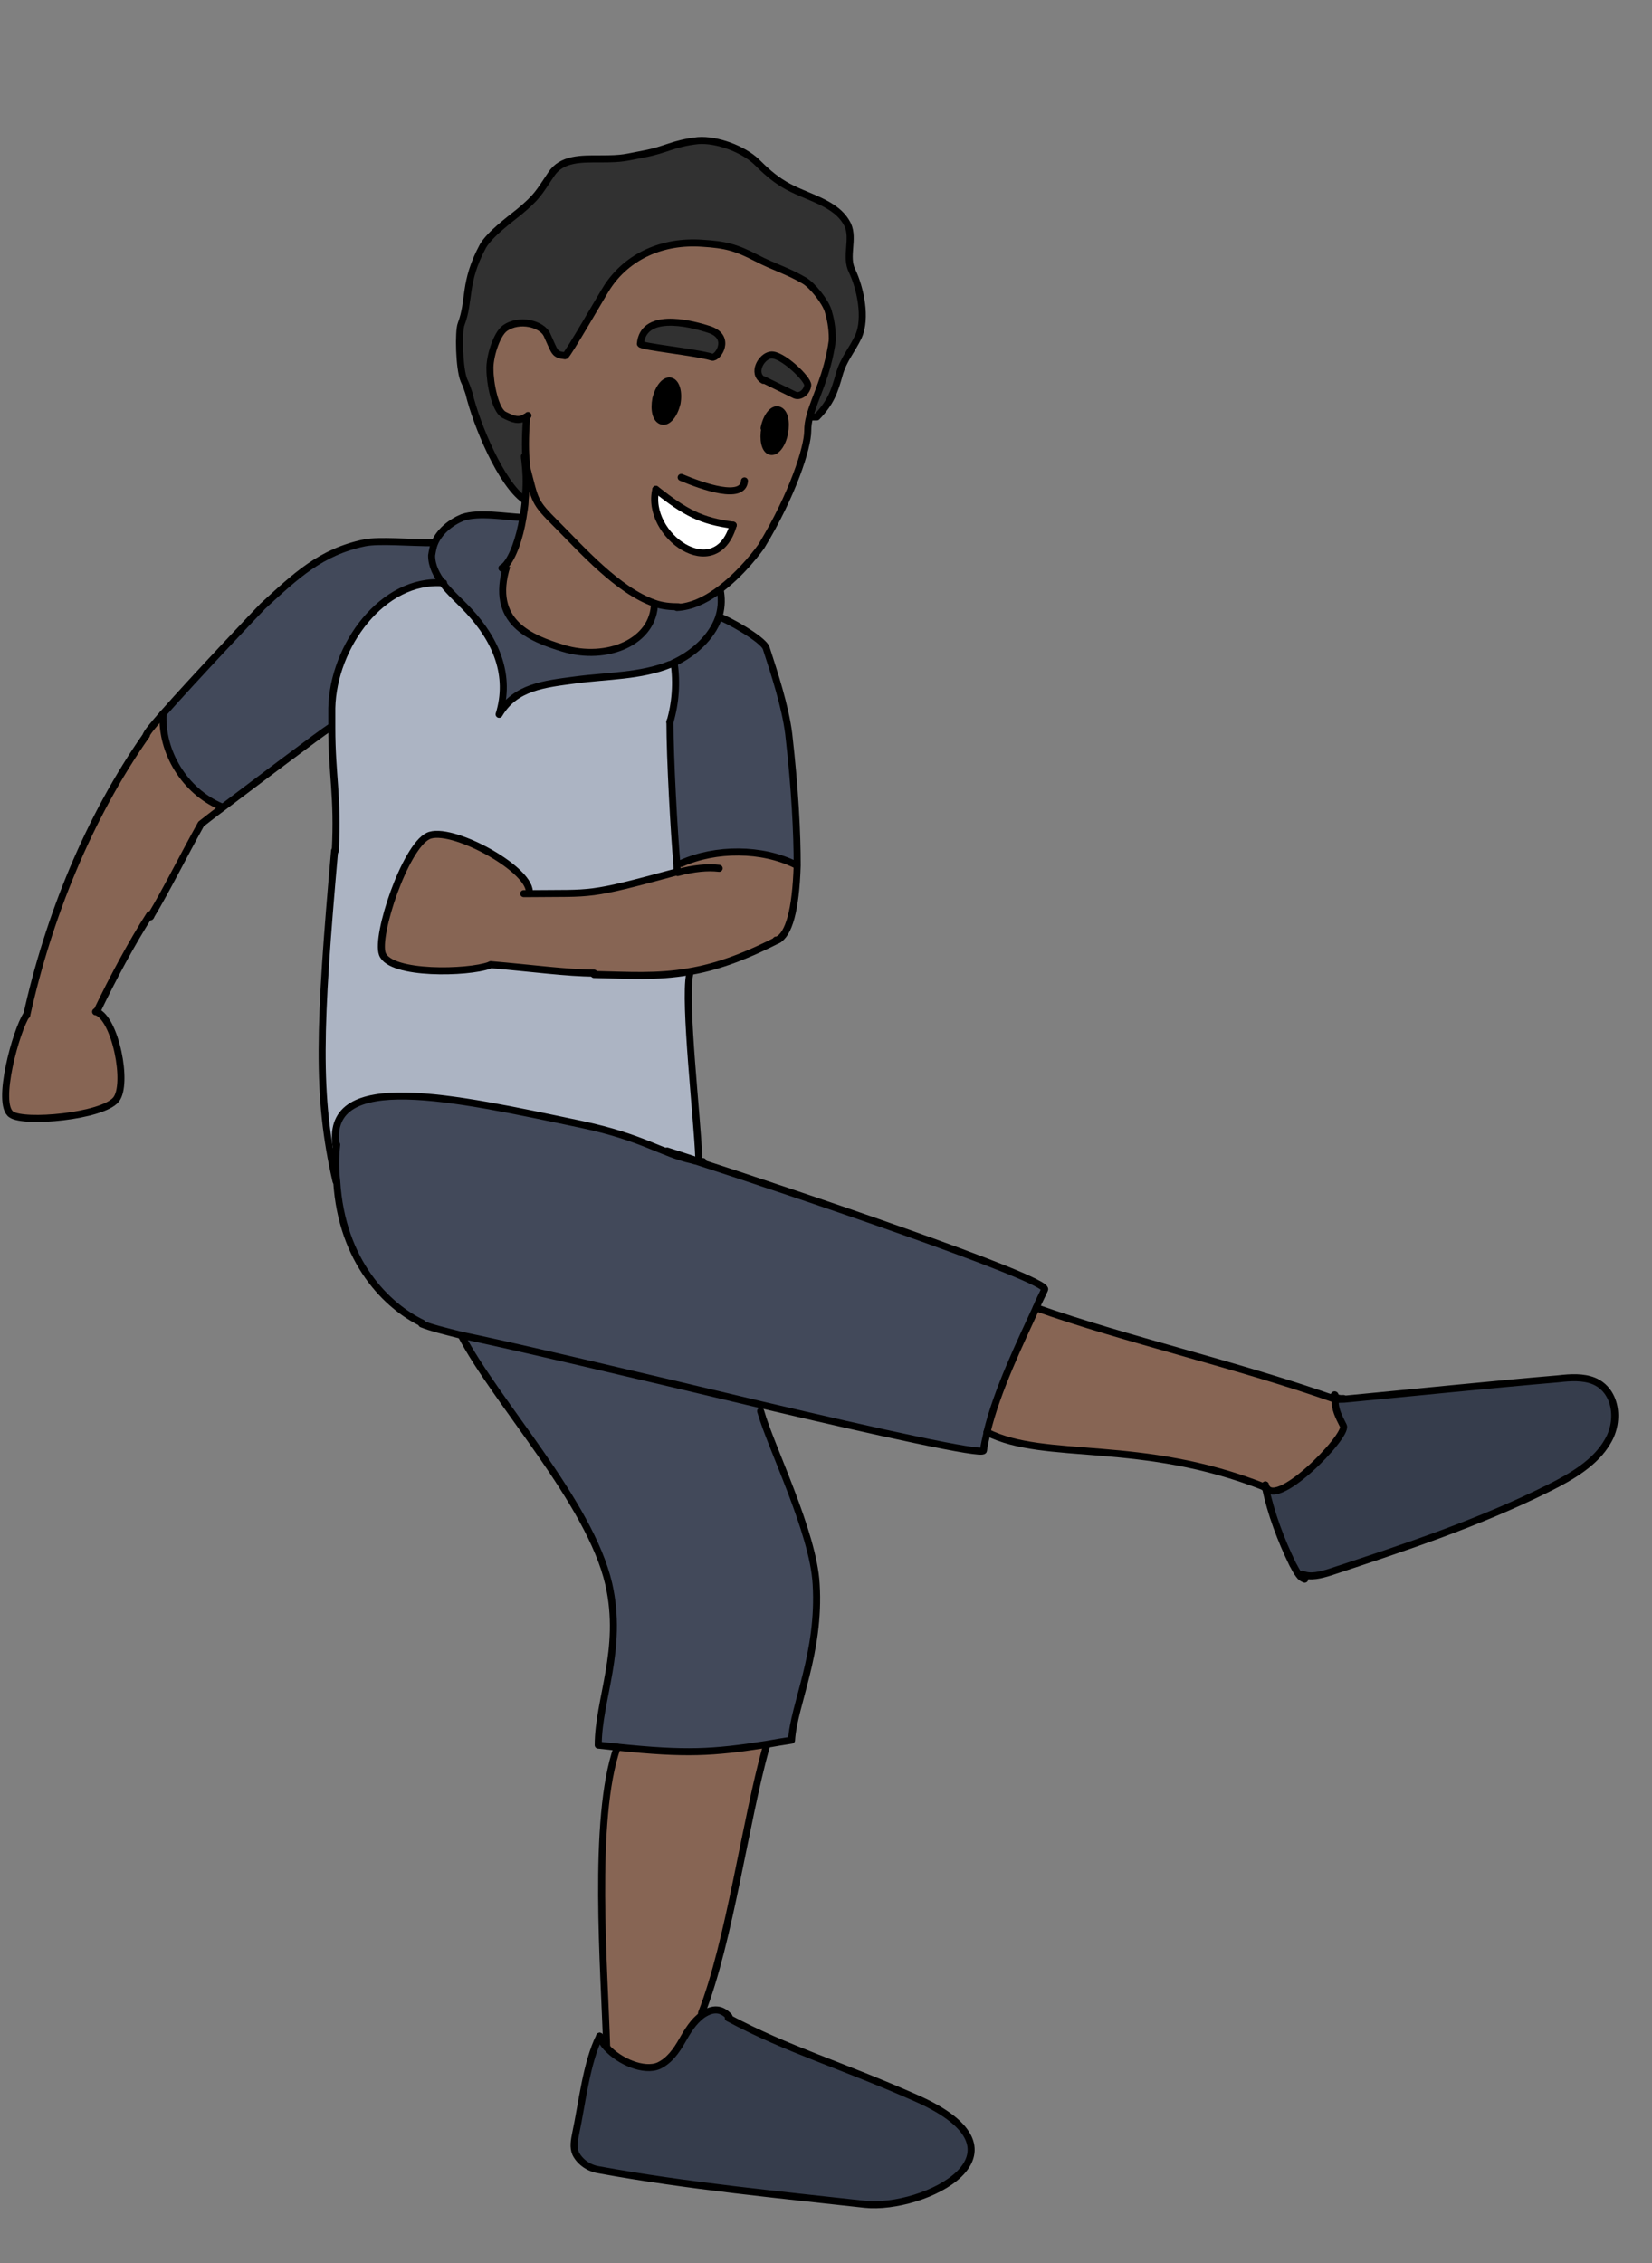 <?xml version="1.0" encoding="UTF-8"?><svg id="latinAmerica" xmlns="http://www.w3.org/2000/svg" width="235" height="321.9" viewBox="0 0 235 321.9"><rect x="0" y="0" width="235" height="321.9" fill="#808080" stroke="none"/><defs><style>.cls-1{stroke-linecap:round;stroke-linejoin:round;}.cls-1,.cls-2{fill:none;stroke:#000;}.cls-2{stroke-miterlimit:10;}.cls-3,.cls-4,.cls-5,.cls-6,.cls-7,.cls-8,.cls-9{stroke-width:0px;}.cls-4{fill:#313131;}.cls-5{fill:#363d4c;}.cls-6{fill:#42495a;}.cls-7{fill:#acb4c3;}.cls-8{fill:#876554;}.cls-9{fill:#fff;}</style></defs><path class="cls-5" d="M226.6,196.4c3.2,1.3,3.8,5.6,2,8.6-1.8,3-5.1,5-8.3,6.6-9.9,5-20.6,8.5-31.2,12-1.3.4-2.7.8-3.9.3h-.4c-.4-.4-.7-.9-.9-1.4-1.8-3.5-3.1-7.2-3.9-11h0c0,0,0-.2,0-.3,1.1,4,11.8-7,11.1-8.4s-1.2-2.3-1.2-3.8c.4,0,.8,0,1.2-.1h0c9.6-.8,21.1-2.1,30.5-2.9,1.7-.2,3.5-.3,5,.3Z"/><path class="cls-8" d="M191.1,202.8c.7,1.4-10.1,12.4-11.1,8.4,0,0,0,.2,0,.3h-.2s0,0,0,0c-17.6-7-31.2-3.6-39.5-7.8,1.4-5.9,4.8-12.9,7-17.7,12.7,4.5,28.4,8.1,42.5,13,0,1.5.5,2.5,1.2,3.8Z"/><path class="cls-6" d="M47.8,168c-.1-1.6,0-3.4,0-5.2-1.5-10.9,16.7-6.7,34.8-3,9,1.9,11.4,4,15.9,5.1h0c12.7,4.1,50.7,16.9,50,18.4-.3.8-.7,1.7-1.2,2.6-2.3,4.9-5.6,11.8-7,17.7h0c-.2.9-.4,1.7-.5,2.5-.1.8-15-2.6-31.6-6.5-17.2-4-36.3-8.6-42.7-9.9-2.4-.6-4.4-1.2-5.6-1.6-5-2.4-11.5-8.8-12.2-20.2Z"/><path class="cls-5" d="M130.5,298.4c17.7,7.8,1,16-7.3,15.1-11.6-1.3-25.3-2.6-37.8-4.9-1.4-.2-2.8-1.1-3.3-2.3-.4-.9-.2-1.9,0-2.9.9-4.1,1.5-10,3.4-13.8.2.5.5,1.1,1,1.6,1.8,2,5.3,3.5,7.4,2.6,1.5-.7,2.5-2.1,3.3-3.5.8-1.4,1.6-2.8,3-3.8,1.4-.9,2.6-.9,3.7.3h.1c8.4,4.6,16.1,6.8,26.7,11.5Z"/><path class="cls-4" d="M74.8,65.9c.2,1.7.2,3.4,0,5.2h-.2c-3.3-2.4-6.8-10.6-7.9-15.2-.2-.6-.4-1.2-.7-1.8-.7-1.7-.8-7-.4-8,1.3-3.4.3-5.9,3.1-11.1,1-1.7,3.7-3.7,5.2-4.9,2.5-2.1,2.7-2.6,4.5-5.3,1.5-2.3,4.3-2.2,7-2.2,3.4,0,3.5-.2,6.2-.7,3.2-.6,4.1-1.5,7.7-1.9,2.7-.2,6.4,1.2,8.3,3,1.2,1.2,2.4,2.3,3.9,3.2,3.1,1.9,7.5,2.5,9.1,5.8.9,2-.4,4.5.6,6.5,1.2,2.5,2.1,6.8.9,9.4-.9,1.9-2.1,3.2-2.7,5.3-.7,2.5-1.2,4-3.2,6.1,0,0-.7,0-.8,0h-.3c.7-2.7,2.4-5.7,3.2-10.8v-.2c0-1.7-.3-3-.6-4-.4-1.3-2.2-3.6-3.4-4.3-2.4-1.4-4.3-1.9-6.8-3.2-2.9-1.5-4.4-1.9-7.7-2.1-5.6-.4-10.6,1.8-13.5,6.2-.6.9-5.7,9.8-6,9.8-1.6-.2-1.4-.4-2.6-3-.7-1.5-3.9-2.4-6-.9-1.2.9-2.2,4.2-2.1,5.9,0,1.8.7,5.7,2,6.4,1.2.6,2.1,1,3.1.3-.3,2.6-.3,5.1,0,6.4h0Z"/><path class="cls-8" d="M74.9,59.5c-1.1.6-1.9.3-3.1-.3-1.3-.7-1.9-4.7-2-6.4-.1-1.7.8-5.1,2.1-5.9,2.2-1.5,5.3-.6,6,.9,1.3,2.6,1,2.8,2.6,3,.3,0,5.4-8.9,6-9.8,2.9-4.4,7.9-6.7,13.5-6.2,3.3.2,4.8.6,7.7,2.1,2.5,1.3,4.4,1.8,6.8,3.2,1.2.7,3,2.9,3.4,4.3.3,1,.7,2.3.6,4v.2c-.7,5.1-2.5,8.1-3.2,10.8-.2.7-.3,1.4-.3,2.1,0,2.3-2.1,9-6.6,16.4,0,0-2.7,3.9-6.4,6.5-1.7,1.2-3.6,2.1-5.6,2.2-1.1,0-2.3-.1-3.4-.5-5.2-1.8-10.4-7.7-13.9-11.2-3.3-3.3-3-3.2-4.3-8.2,0-.1,0-.3,0-.5-.2-1.3-.2-3.8,0-6.4ZM115,54.8c.1-.9-3.8-4.6-5.3-4.3-1.3.2-2.7,2.6-1,3.6.6.3,3.9,1.9,4.5,2.2.8.3,1.7-.5,1.8-1.4ZM111.7,61.6c.3-1.6,0-3.1-.9-3.3-.8-.2-1.7,1-2,2.6-.3,1.6,0,3.1.8,3.3.8.2,1.7-1,2-2.6ZM101.3,50.8c.8.2,2.8-2.8-.3-3.9-3.3-1.1-9.5-2.4-9.9,2,0,.4,8,1.2,10.2,1.9ZM93.3,69.6c-1.6,6.5,8.5,13.7,11,5.1-4.6-.6-6.8-1.8-11-5.1ZM96.3,57.4c.3-1.6-.1-3-.9-3.2-.8-.2-1.7.9-2.1,2.5-.3,1.6,0,3,.9,3.2.8.2,1.7-.9,2.1-2.5Z"/><path class="cls-6" d="M116,225.3c.6,9.8-3.2,17.2-3.5,22.2-1.3.2-2.5.4-3.6.6-7.7,1.2-11.4,1.4-21.1.4-.9,0-1.8-.2-2.8-.3,0-6.5,3.6-13.5,1.5-22.9-2.7-11.7-16-25.8-21-35.4,6.4,1.3,25.5,5.8,42.7,9.9l-.3,1c1.4,5,7.5,17.1,7.9,24.6Z"/><path class="cls-4" d="M109.7,50.5c1.5-.2,5.4,3.4,5.3,4.3,0,.9-1,1.7-1.8,1.4-.6-.3-3.9-1.8-4.5-2.2-1.7-.9-.3-3.4,1-3.6Z"/><path class="cls-6" d="M112.1,104.3c.9,7.9,1.3,14.1,1.2,18.7h-.2c-4.8-2.4-11.4-2.4-16.3-.2h-.6c-.4-4.3-.9-15.1-1-20.2.8-2.7,1-5.6.6-8.4h0c2.8-1.3,5.4-3.7,6.4-6.5h0c.7.1,6.2,3.1,6.6,4.4,1.1,3.3,2.7,8.2,3.2,12.2Z"/><path class="cls-8" d="M110.6,133.6h0c-5.1,2.7-9,4-12.6,4.6-4.6.8-8.6.5-13.5.4v-.2c-3.8,0-8.8-.7-14.7-1.2h-.2c-3,1.1-14,1.5-15.2-1.5-1-2.5,3.2-15.2,6.5-16.8,3.1-1.5,14.3,4.5,14.4,7.9v.3c9.3-.1,8.1.4,21-3.1,0-.3,0-.7-.1-1.1h.6c4.9-2.3,11.4-2.3,16.3,0h.2c-.1,6.4-1.1,9.8-2.8,10.6Z"/><path class="cls-3" d="M110.8,58.3c.8.2,1.2,1.7.9,3.3-.3,1.6-1.2,2.8-2,2.6-.8-.2-1.2-1.7-.8-3.3.3-1.6,1.2-2.8,2-2.6Z"/><path class="cls-8" d="M108.9,248.1v.3c-3,10.7-5.2,27.7-9.2,37.9h0s.3.3.3.3c-1.4.9-2.2,2.4-3,3.8-.8,1.4-1.8,2.8-3.3,3.5-2.1.9-5.6-.6-7.4-2.6-.3-10.9-2.1-32.5,1.5-42.7,9.7,1,13.4.8,21.1-.4Z"/><path class="cls-6" d="M71.9,80.4h0c-2.4,8.1,3.5,10.4,8,11.8,6.2,1.9,12.9-.9,13-6.4,1.1.4,2.3.6,3.4.5,2-.1,3.9-1,5.6-2.2h.5c.2,1.3,0,2.5-.3,3.7-1,2.8-3.5,5.2-6.4,6.4-.2,0-.3.1-.5.2-4.2,1.7-8.9,1.6-13.4,2.2-4.5.6-8.6,1-10.9,4.9,1.7-5.5-.4-10.5-4.3-14.7-1.2-1.3-2.6-2.5-3.7-3.9-.9-1.2-1.6-2.5-1.6-4,0-.6.1-1.2.4-1.7.7-1.7,2.3-3,4-3.7,2.3-.9,6-.1,8.5,0h.2c-.5,3.1-1.5,5.8-2.5,6.9Z"/><path class="cls-4" d="M101,46.9c3.1,1.1,1.1,4.1.3,3.9-2.2-.7-10.2-1.5-10.2-1.9.4-4.4,6.6-3.2,9.9-2Z"/><path class="cls-9" d="M104.3,74.7c-2.5,8.6-12.6,1.4-11-5.1,4.2,3.3,6.4,4.5,11,5.1Z"/><path class="cls-7" d="M95.3,102.7c0,5.2.6,15.9,1,20.3,0,.4,0,.8.1,1.1-12.9,3.5-11.7,3-21,3.1v-.3c-.1-3.4-11.4-9.4-14.4-7.9-3.3,1.6-7.5,14.2-6.5,16.8,1.2,3,12.2,2.7,15.2,1.6h.2c5.9.5,10.9,1.1,14.7,1.2v.2c5,0,8.9.4,13.5-.4v.4c-.7,4,1.2,20.5,1.3,26v.4c-.3,0-.5,0-.8-.1h0c-4.5-1-6.9-3.2-15.9-5.1-18.1-3.8-36.3-7.9-34.8,3-.2,1.8-.2,3.6,0,5.2-2.8-12.2-2.4-22-.2-47,.4-7.9-.5-10.7-.5-17.5,0-.9,0-1.8,0-2.8.3-8.8,7.2-18.5,15.9-17.8,1.1,1.4,2.5,2.6,3.7,3.9,3.9,4.2,6,9.2,4.3,14.7,2.3-3.9,6.4-4.3,10.9-4.9,4.5-.6,9.2-.5,13.4-2.2.2,0,.3-.1.5-.2h0c.4,2.8.2,5.7-.6,8.4Z"/><path class="cls-3" d="M95.4,54.2c.8.2,1.2,1.6.9,3.2-.3,1.6-1.2,2.7-2.1,2.5-.8-.2-1.2-1.6-.9-3.2.3-1.6,1.2-2.7,2.1-2.5Z"/><path class="cls-8" d="M93.1,85.8c0,5.5-6.8,8.3-13,6.4-4.6-1.4-10.5-3.7-8-11.7h0c1.1-1.2,2-3.9,2.5-6.9.1-.8.3-1.7.3-2.5.2-1.7.2-3.5,0-5.2h0c0,.2,0,.4,0,.5,1.2,5,1,4.9,4.3,8.2,3.5,3.5,8.7,9.4,13.9,11.2Z"/><path class="cls-6" d="M63,82.9c-8.7-.7-15.7,9-15.9,17.8,0,1,0,2,0,2.8h-.2c-1.4.9-10.4,7.7-15.3,11.4l-.2-.3c-5-2.2-8.5-7.7-8.2-13.1h0c4.5-5.1,13.6-14.7,14.2-15.3,4.7-4.3,8.2-7.7,14.5-9,2.1-.4,6.3,0,9.9,0-.2.5-.3,1.1-.4,1.7,0,1.5.7,2.8,1.6,4Z"/><path class="cls-8" d="M13.8,144c2.7.9,4.6,10.3,2.8,12.5-2,2.4-13.1,3.4-14.9,2.1-2.2-1.5.7-12,2.2-14.2,3.1-14,8.8-28,17-39.8,0-.3,1-1.5,2.4-3.1-.3,5.5,3.1,11,8.2,13.1l.2.3c-1.5,1.1-2.6,2-3,2.3-2.5,4.5-5.1,9.7-7.1,13h-.1c-2.5,3.9-5.3,9-7.5,13.6v.2Z"/><path class="cls-1" d="M23.2,101.5c4.5-5.1,13.6-14.7,14.2-15.3,4.7-4.3,8.2-7.7,14.5-9,2.1-.4,6.3,0,9.9,0h0"/><path class="cls-1" d="M20.8,104.6c0-.3,1-1.5,2.4-3.1"/><path class="cls-1" d="M20.8,104.6c-8.2,11.7-13.9,25.8-17,39.8"/><path class="cls-1" d="M21.3,130.1c-2.5,3.9-5.3,9.1-7.5,13.7"/><path class="cls-1" d="M46.9,103.5c-1.4.9-10.4,7.7-15.3,11.4-1.5,1.1-2.6,2-3,2.3-2.5,4.5-5.1,9.7-7.1,13,0,0,0,.1-.1.2"/><path class="cls-1" d="M13.6,143.9s0,0,.1,0c2.7.9,4.6,10.3,2.8,12.5-2,2.4-13.1,3.4-14.9,2.1-2.2-1.5.7-12,2.2-14.2"/><path class="cls-1" d="M110.4,133.7c0,0,.1,0,.2,0,1.6-.8,2.6-4.2,2.8-10.6,0-4.6-.3-10.8-1.2-18.7-.5-4-2.1-8.8-3.2-12.2-.4-1.3-5.9-4.3-6.6-4.4"/><path class="cls-1" d="M95.3,102.6h0c0,5.3.6,16,1,20.4,0,.4,0,.8.1,1.1,2.3-.6,4.2-.8,5.9-.6"/><path class="cls-1" d="M84.5,138.4h0c-3.8,0-8.8-.7-14.7-1.2"/><path class="cls-1" d="M110.8,133.6c0,0-.1,0-.2.1-5.1,2.6-9,3.9-12.6,4.5-4.6.8-8.6.5-13.5.4"/><path class="cls-1" d="M96.3,124c-12.9,3.5-11.7,3-21,3.1-.2,0-.5,0-.8,0"/><path class="cls-1" d="M75.3,126.8c-.1-3.4-11.3-9.4-14.4-7.9-3.3,1.6-7.5,14.2-6.5,16.8,1.2,3,12.2,2.7,15.2,1.6"/><path class="cls-1" d="M47.6,121c-2.2,25-2.6,34.8.2,47"/><path class="cls-1" d="M98.1,138.3c0,0,0,.2,0,.3-.8,4,1.1,20.5,1.3,26"/><path class="cls-1" d="M63.1,82.9h0c-8.7-.7-15.7,9-15.9,17.8,0,1,0,2,0,2.8,0,6.8.9,9.6.5,17.5"/><path class="cls-2" d="M93.1,85.7h0c0,5.6-6.8,8.4-13,6.5-4.6-1.4-10.5-3.7-8-11.7"/><line class="cls-1" x1="179.8" y1="211.5" x2="180" y2="211.5"/><path class="cls-1" d="M98.6,164.9c-1.8-.6-3.1-1-3.7-1.2"/><path class="cls-1" d="M140.4,203.7c1.4-5.9,4.8-12.9,7-17.7.4-1,.9-1.9,1.2-2.6.7-1.5-37.3-14.3-50-18.4"/><path class="cls-1" d="M65.6,189.9c6.4,1.3,25.5,5.8,42.7,9.9,16.6,3.9,31.5,7.2,31.6,6.5.1-.8.3-1.6.5-2.5"/><path class="cls-1" d="M60,188.3c1.2.5,3.2,1,5.6,1.6"/><path class="cls-1" d="M65.6,189.9c5,9.6,18.3,23.7,21,35.4,2.1,9.3-1.5,16.4-1.5,22.9,1,.1,1.9.2,2.8.3,9.7,1,13.4.8,21.1-.4,1.1-.2,2.3-.4,3.6-.6.3-5,4.1-12.4,3.5-22.2-.4-7.4-6.5-19.6-7.9-24.6"/><path class="cls-1" d="M109,248.4c-3,10.7-5.2,27.7-9.2,37.9"/><path class="cls-1" d="M87.8,248.5c-3.6,10.2-1.8,31.9-1.5,42.7"/><path class="cls-1" d="M85.3,289.6c.2.5.5,1.1,1,1.6,1.8,2,5.3,3.5,7.4,2.6,1.5-.7,2.5-2.1,3.3-3.5.8-1.4,1.6-2.8,3-3.8,1.4-.9,2.6-.9,3.7.3"/><path class="cls-1" d="M85.3,289.6c-1.9,3.8-2.5,9.6-3.4,13.8-.2,1-.4,2,0,2.9.6,1.2,1.9,2.1,3.3,2.3,12.5,2.3,26.2,3.6,37.8,4.9,8.4.9,25-7.3,7.3-15.1-10.6-4.7-18.3-6.9-26.7-11.4"/><path class="cls-1" d="M47.9,162.8c-.2,1.8-.2,3.6,0,5.2.7,11.5,7.2,17.8,12.2,20.2"/><path class="cls-1" d="M140.4,203.7h0c8.3,4.2,21.8.8,39.5,7.8"/><path class="cls-1" d="M189.9,199c-14.2-5-29.8-8.5-42.5-13"/><path class="cls-1" d="M189.8,198.4s0,0,0,0c0,.1.3.6,1.3.5"/><path class="cls-1" d="M180,211.2c1.1,4,11.8-7,11.1-8.4s-1.2-2.3-1.2-3.8c0-.4,0-.6,0-.6"/><path class="cls-1" d="M185.3,223.9c1.1.5,2.6.1,3.9-.3,10.6-3.5,21.2-7,31.2-12,3.2-1.6,6.6-3.6,8.3-6.6,1.8-3,1.2-7.3-2-8.6-1.5-.6-3.3-.5-5-.3-9.4.8-21,2-30.5,2.9h0c-.4,0-.8,0-1.2.1"/><path class="cls-1" d="M180,211.2c0,0,0,.2,0,.3h0c.8,3.8,2.2,7.5,3.9,11,.3.5.5,1,.9,1.5.2.3.5.5.8.6"/><path class="cls-1" d="M100,165.2c-.3,0-.5,0-.8-.1-.2,0-.5,0-.7-.1h0c-4.5-1-6.9-3.2-15.9-5.1-18.1-3.8-36.3-7.9-34.8,3"/><path class="cls-1" d="M23.2,101.5h0c-.3,5.5,3.1,11,8.2,13.2"/><path class="cls-1" d="M113.2,123c-4.8-2.4-11.4-2.4-16.3-.2"/><path class="cls-1" d="M74.3,73.6c-2.4-.1-6.2-.8-8.5,0-1.7.7-3.3,2-4,3.7-.2.5-.3,1.1-.4,1.7,0,1.5.7,2.8,1.6,4,1.1,1.4,2.5,2.6,3.7,3.9,3.9,4.2,6,9.2,4.3,14.7,2.3-3.9,6.4-4.3,10.9-4.9,4.5-.6,9.2-.5,13.4-2.2.2,0,.3-.1.5-.2,2.8-1.3,5.4-3.6,6.4-6.4.4-1.2.5-2.4.3-3.7"/><path class="cls-1" d="M95.9,94.3c.4,2.8.2,5.7-.6,8.4h0"/><path class="cls-1" d="M74.6,71.1c-3.3-2.3-6.8-10.6-7.9-15.2-.2-.6-.4-1.2-.7-1.8-.7-1.7-.8-7-.4-8,1.3-3.4.3-5.9,3.1-11.1,1-1.7,3.7-3.7,5.2-4.9,2.5-2.1,2.7-2.6,4.5-5.3,1.5-2.3,4.3-2.2,7-2.2,3.4,0,3.5-.2,6.2-.7,3.2-.6,4.1-1.5,7.7-1.9,2.7-.2,6.4,1.2,8.3,3,1.2,1.2,2.4,2.3,3.9,3.2,3.1,1.9,7.5,2.5,9.1,5.8.9,2-.4,4.5.6,6.5,1.2,2.5,2.1,6.8.9,9.4-.9,1.9-2.1,3.2-2.7,5.3-.7,2.5-1.2,4-3.2,6.1,0,0-.7,0-.8,0"/><path class="cls-1" d="M96.5,86.3c-1.1,0-2.3-.1-3.4-.5-5.2-1.8-10.4-7.7-13.9-11.2-3.3-3.3-3-3.2-4.3-8.2,0-.1,0-.3,0-.5-.2-1.3-.2-3.8,0-6.4h0"/><path class="cls-1" d="M118.4,48.4c-.7,5.1-2.5,8.1-3.2,10.8-.2.7-.3,1.4-.3,2.1,0,2.3-2.1,9-6.6,16.4,0,0-2.7,3.9-6.4,6.5-1.7,1.2-3.6,2.1-5.6,2.2"/><path class="cls-1" d="M105.9,68.4c-.2,2.8-5.9.8-9-.5"/><path class="cls-1" d="M108.8,60.9c-.3,1.6,0,3.1.8,3.3.8.2,1.7-1,2-2.6.3-1.6,0-3.1-.9-3.3-.8-.2-1.7,1-2,2.6Z"/><path class="cls-1" d="M93.3,56.7c-.3,1.6,0,3,.9,3.2.8.2,1.7-.9,2.1-2.5.3-1.6-.1-3-.9-3.2-.8-.2-1.7.9-2.1,2.5Z"/><path class="cls-1" d="M104.3,74.7c-4.6-.6-6.8-1.8-11-5.1"/><path class="cls-1" d="M104.3,74.7c-2.5,8.6-12.6,1.4-11-5.1"/><path class="cls-1" d="M74.6,64.9c0,.3.1.7.1,1,.2,1.7.2,3.4,0,5.2,0,.9-.2,1.7-.3,2.5-.5,3.1-1.5,5.7-2.5,6.8-.2.2-.3.3-.5.4"/><path class="cls-1" d="M118.4,48.2c0-1.7-.3-3-.6-4-.4-1.3-2.2-3.6-3.4-4.3-2.4-1.4-4.3-1.9-6.8-3.2-2.9-1.5-4.4-1.9-7.7-2.1-5.6-.4-10.6,1.8-13.5,6.2-.6.9-5.7,9.8-6,9.8-1.6-.2-1.4-.4-2.6-3-.7-1.5-3.9-2.4-6-.9-1.2.9-2.2,4.2-2.1,5.9,0,1.8.7,5.7,2,6.4,1.2.6,2.1,1,3.1.3.1,0,.2-.1.3-.2"/><path class="cls-1" d="M91.1,48.9c0,.4,8,1.2,10.2,1.9.8.2,2.8-2.8-.3-3.9-3.3-1.1-9.5-2.4-9.9,2Z"/><path class="cls-1" d="M108.6,54c.6.3,3.9,1.9,4.5,2.2.8.3,1.7-.5,1.8-1.4.1-.9-3.8-4.6-5.3-4.3-1.3.2-2.7,2.6-1,3.6Z"/></svg>
